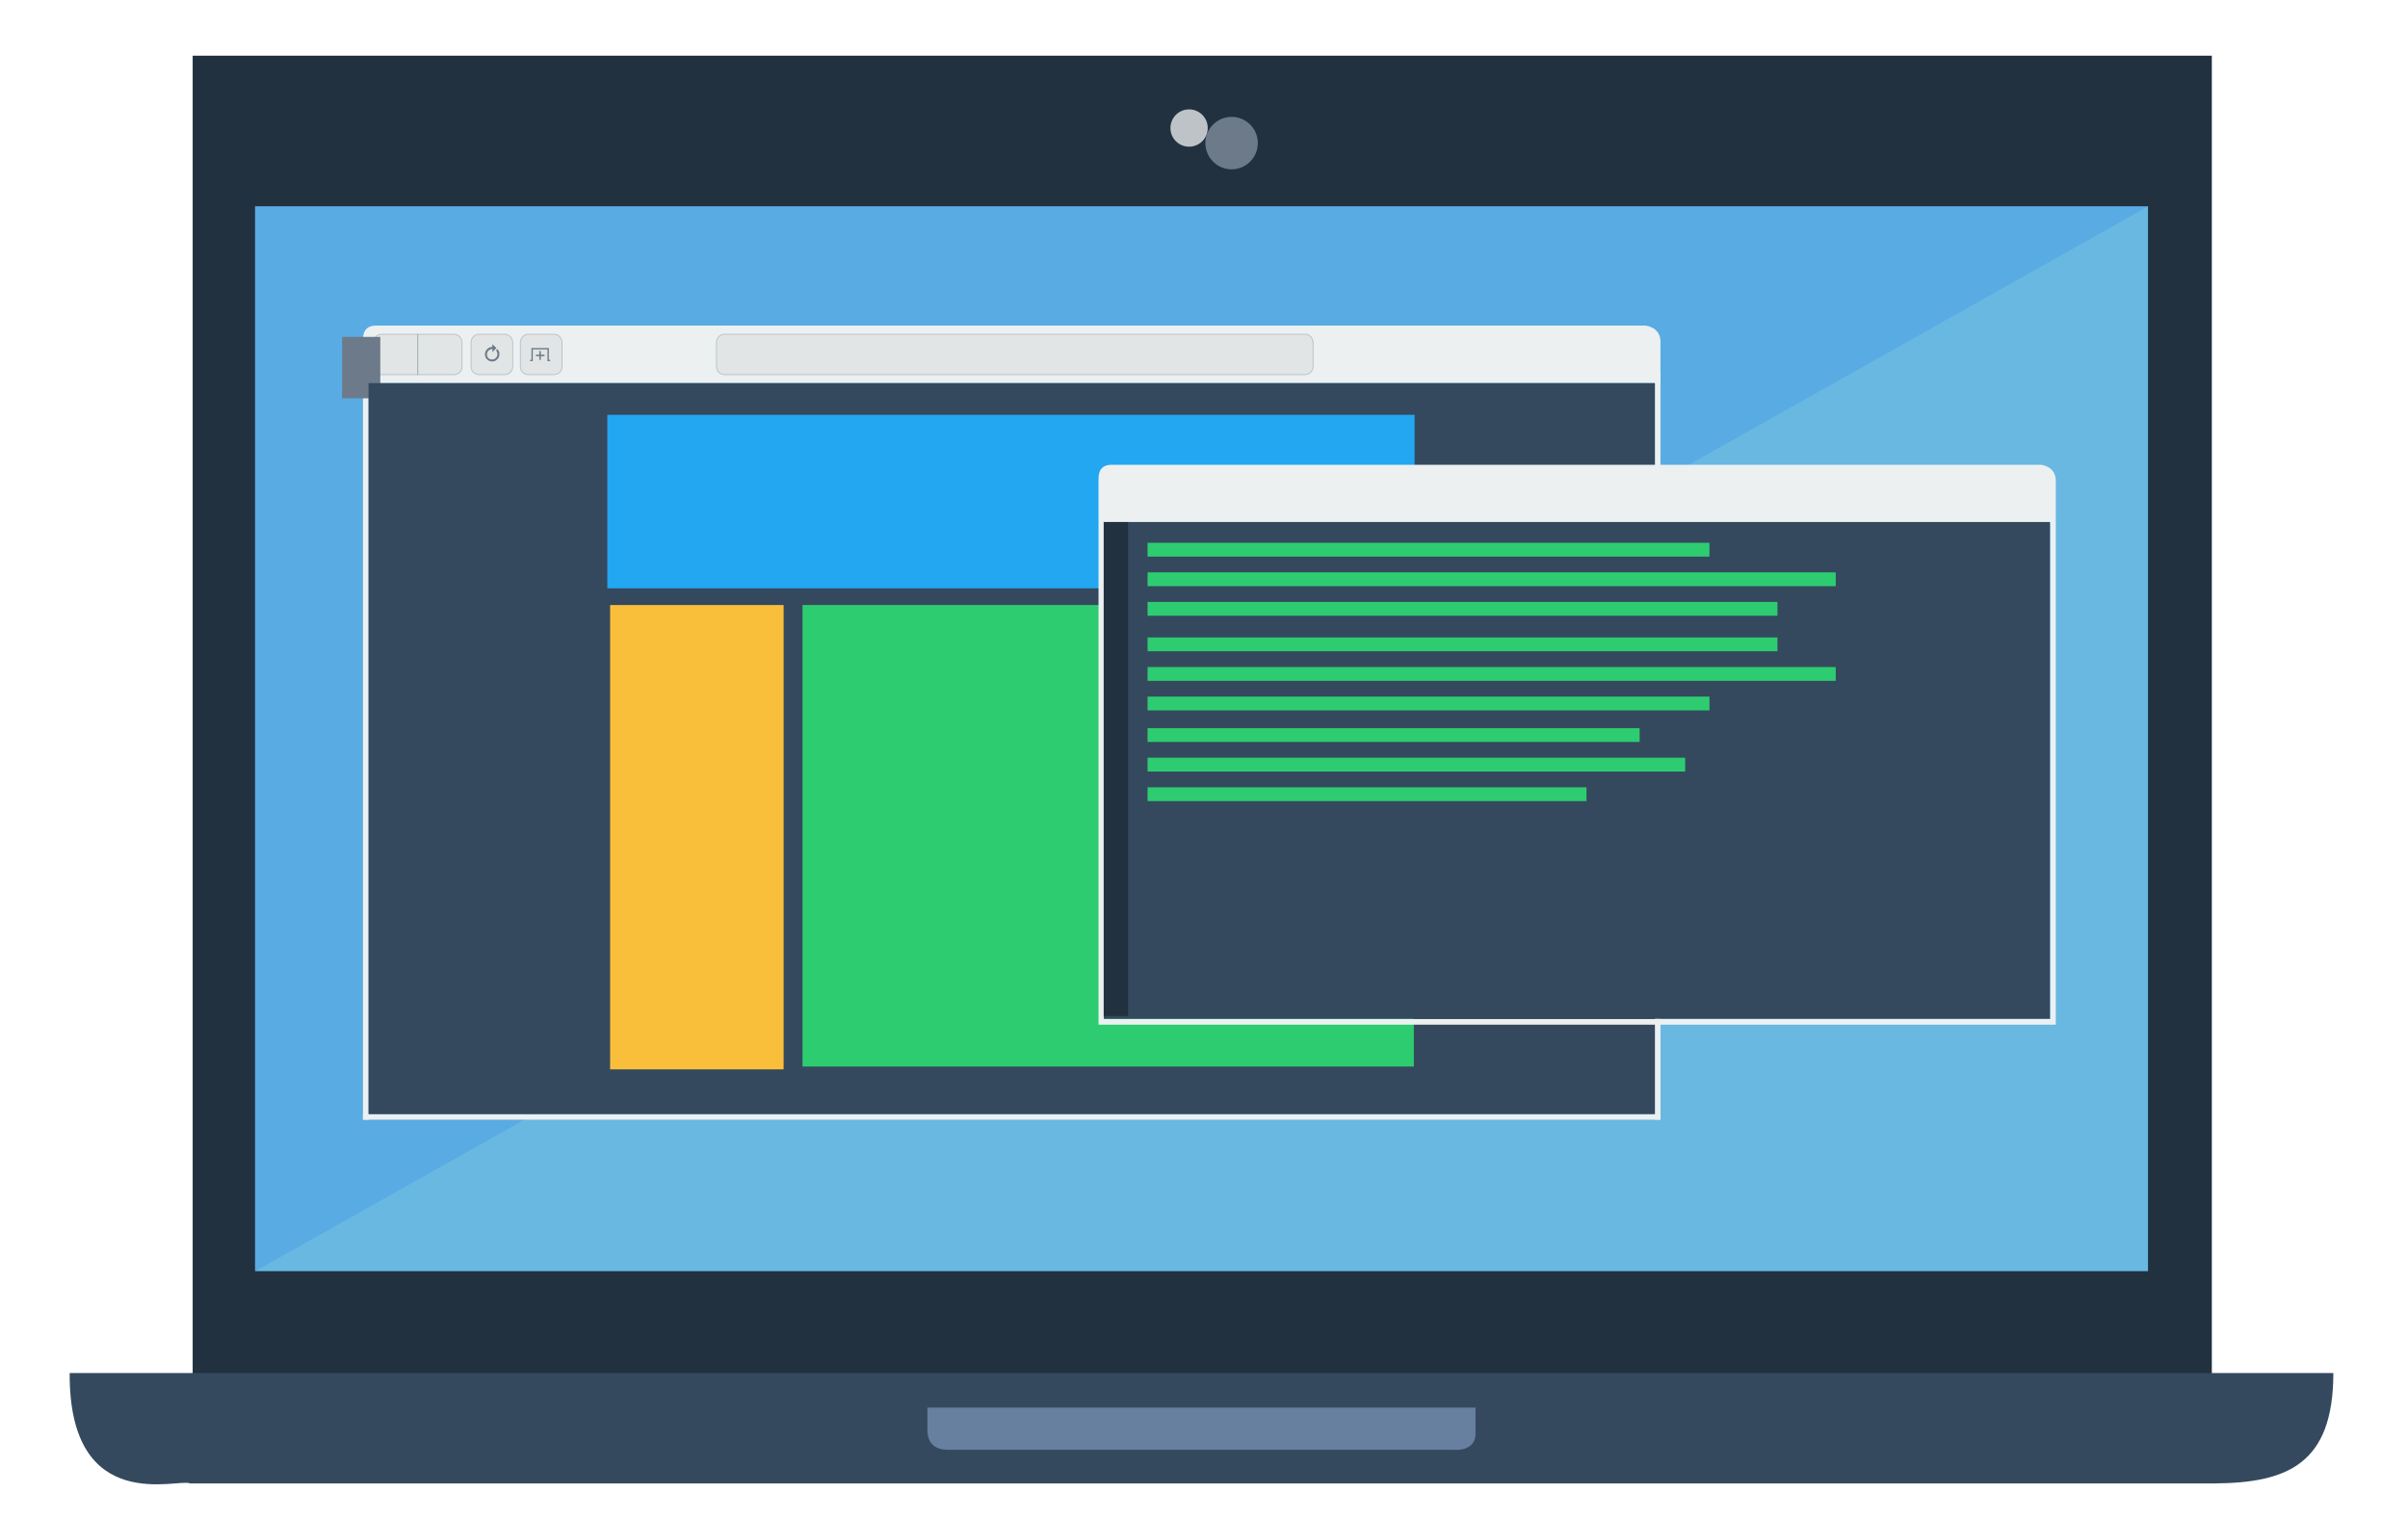 <svg xmlns="http://www.w3.org/2000/svg" width="650mm" height="410mm" viewBox="0 0 2303.15 1452.756"><path fill="#22313f" d="M184.28 53.265h1931.238v1274.919H184.281z"/><path fill="#59abe3" d="M243.93 197.293h1810.536V1215.72H243.93z"/><path d="M66.649 1313.194c-.88 138.019 105.421 100.059 115.046 105.615h1935.952c69.699-.498 114.1-18.072 114.1-105.615z" fill="#34495e"/><path d="M887.015 1346.262v21.371c0 18.038 14.442 18.973 19.53 18.973h483.642c13.843 1.002 21.091-5.579 21.091-15.11v-25.234z" fill="#67809f"/><path d="M243.93 1215.831h1810.536V197.405z" opacity=".365" fill="#81cfe0"/><g transform="matrix(7.544 0 0 7.544 -52924.427 -18931.204)"><path d="M7061.454 2552.455v5.556h164.5v-5.257c0-1.822-1.803-2.036-1.93-2.036H7063.08c-1.766 0-1.598 1.637-1.625 1.737z" fill="#ecf0f1"/><path d="M7072.984 2551.813c.58 0 1.032.483 1.032 1.062v3.031a1.02 1.02 0 01-1.032 1.031h-4.593v-5.124h4.593z" opacity=".416" fill="#d2d7d3" stroke="#6c7a89" stroke-width=".1"/><path fill="#ecf0f1" d="M7061.454 2557.392h.707v94.001h-.707zM7225.247 2556.492h.707v94.902h-.707z"/><path fill="#ecf0f1" d="M7225.954 2650.686v.707h-164.5v-.707z"/><path d="M7063.812 2551.813c-.578 0-1.03.483-1.03 1.062v3.031a1.02 1.02 0 001.03 1.031h4.594v-5.124h-4.594z" opacity=".416" fill="#d2d7d3" stroke="#6c7a89" stroke-width=".1"/><flowRoot xml:space="preserve" style="line-height:125%;-inkscape-font-specification:SkolaSans" transform="matrix(-.074 0 0 .109 7590.778 2273.582)" font-style="normal" font-variant="normal" font-weight="400" font-stretch="normal" font-size="40" font-family="SkolaSans" letter-spacing="0" word-spacing="0" fill="#6c7a89" fill-opacity="1" stroke="none"><flowRegion><path style="-inkscape-font-specification:SkolaSans" d="M7123.394 2555.671h65.407v71.418h-65.407z"/></flowRegion><flowPara style="-inkscape-font-specification:SkolaSans" font-style="normal" font-variant="normal" font-weight="400" font-stretch="normal" font-family="SkolaSans" fill="#6c7a89">&gt;</flowPara></flowRoot><path d="M7076.188 2551.813c-.58 0-1.032.483-1.032 1.062v3.031a1.02 1.02 0 001.032 1.031h3.218a1.02 1.02 0 001.032-1.03v-3.032c0-.579-.453-1.063-1.032-1.063h-3.218z" opacity=".416" fill="#d2d7d3" stroke="#6c7a89" stroke-width=".1"/><path d="M7077.396 2553.54c.123-.06.29-.108.369-.105.032 0 .065-.01.074-.015a.604.604 0 00.015-.185v-.17l.257.25.259.25-.25.259-.251.258v-.403l-.09.01a.705.705 0 00-.55.4.771.771 0 00-.015.533c.062.154.213.3.368.357a.767.767 0 00.532-.03.543.543 0 00.214-.17c.22-.255.23-.562.028-.868-.03-.047-.028-.053.054-.137l.086-.09.048.063c.074.095.15.243.18.35.042.145.03.393-.026.558-.048.14-.06.157-.218.32-.16.166-.17.177-.32.228a.917.917 0 01-.964-.194.913.913 0 01-.222-.957c.046-.138.066-.17.192-.308.105-.122.163-.167.241-.204z" fill="#6c7a89"/><path d="M7082.438 2551.813c-.58 0-1.032.483-1.032 1.062v3.031a1.02 1.02 0 001.032 1.031h3.218a1.02 1.02 0 001.032-1.03v-3.032c0-.579-.453-1.063-1.032-1.063h-3.218z" opacity=".416" fill="#d2d7d3" stroke="#6c7a89" stroke-width=".1"/><path d="M7082.812 2553.563v1.488h-.171v.171H7082.984v-1.488h1.86v1.488H7085.187v-.171h-.171v-1.488h-2.204z" fill="#6c7a89"/><path d="M7083.812 2553.938v.468h-.437v.188h.437v.469h.188v-.47h.469v-.187H7084v-.469h-.188z" fill="#6c7a89"/><path d="M7107.3 2551.813c-.579 0-1.031.483-1.031 1.062v3.031a1.02 1.02 0 001.031 1.031h73.576a1.02 1.02 0 001.031-1.03v-3.032c0-.579-.452-1.063-1.031-1.063h-73.107z" opacity=".416" fill="#d2d7d3" stroke="#6c7a89" stroke-width=".1"/><path fill="#34495e" d="M7225.247 2558.011v92.675h-163.086v-92.675z"/></g><path fill="#f9bf3b" d="M583.541 578.704h165.966v444.064H583.54z"/><path fill="#22a7f0" d="M1353.003 396.737v165.966H580.878V396.737z"/><path fill="#2ecc71" d="M767.574 578.704h584.713v441.393H767.574z"/><g transform="matrix(7.544 0 0 7.544 -52748.172 -18952.541)"><circle r="3.5" cy="2530.362" cx="7142" transform="matrix(.95 0 0 .95 363.318 126.565)" fill="#6c7a89"/><circle r="3.5" cy="2530.362" cx="7142" transform="matrix(.676 0 0 .676 2314.835 817.974)" fill="#bdc3c7"/></g><g><path d="M1062.957 444.514c-13.326 0-12.055 12.442-12.26 13.202v522.331h915.577v-520.21c0-13.746-13.424-15.324-14.38-15.323zm-6.837 54.929h904.968v475.182H1056.12z" fill="#ecf0f1"/><path fill="#34495e" d="M1960.605 499.286v475.092h-904.906V499.286z"/><path fill="#2ecc71" d="M1097.613 519.15h537.405v13.201h-537.405zM1097.613 547.44h658.205v13.2h-658.205zM1097.613 575.729h602.448v13.202h-602.448zM1097.613 679.457h537.405v-13.202h-537.405zM1097.613 651.168h658.205v-13.202h-658.205zM1097.613 622.878h602.448v-13.202h-602.448zM1097.613 766.212h419.81V753.01h-419.81zM1097.613 737.922h514.177v-13.201h-514.177zM1097.613 709.633h470.619V696.43h-470.619z"/><path fill="#22313f" d="M1078.98 499.286v472.422h-23.28V499.286z"/></g></svg>